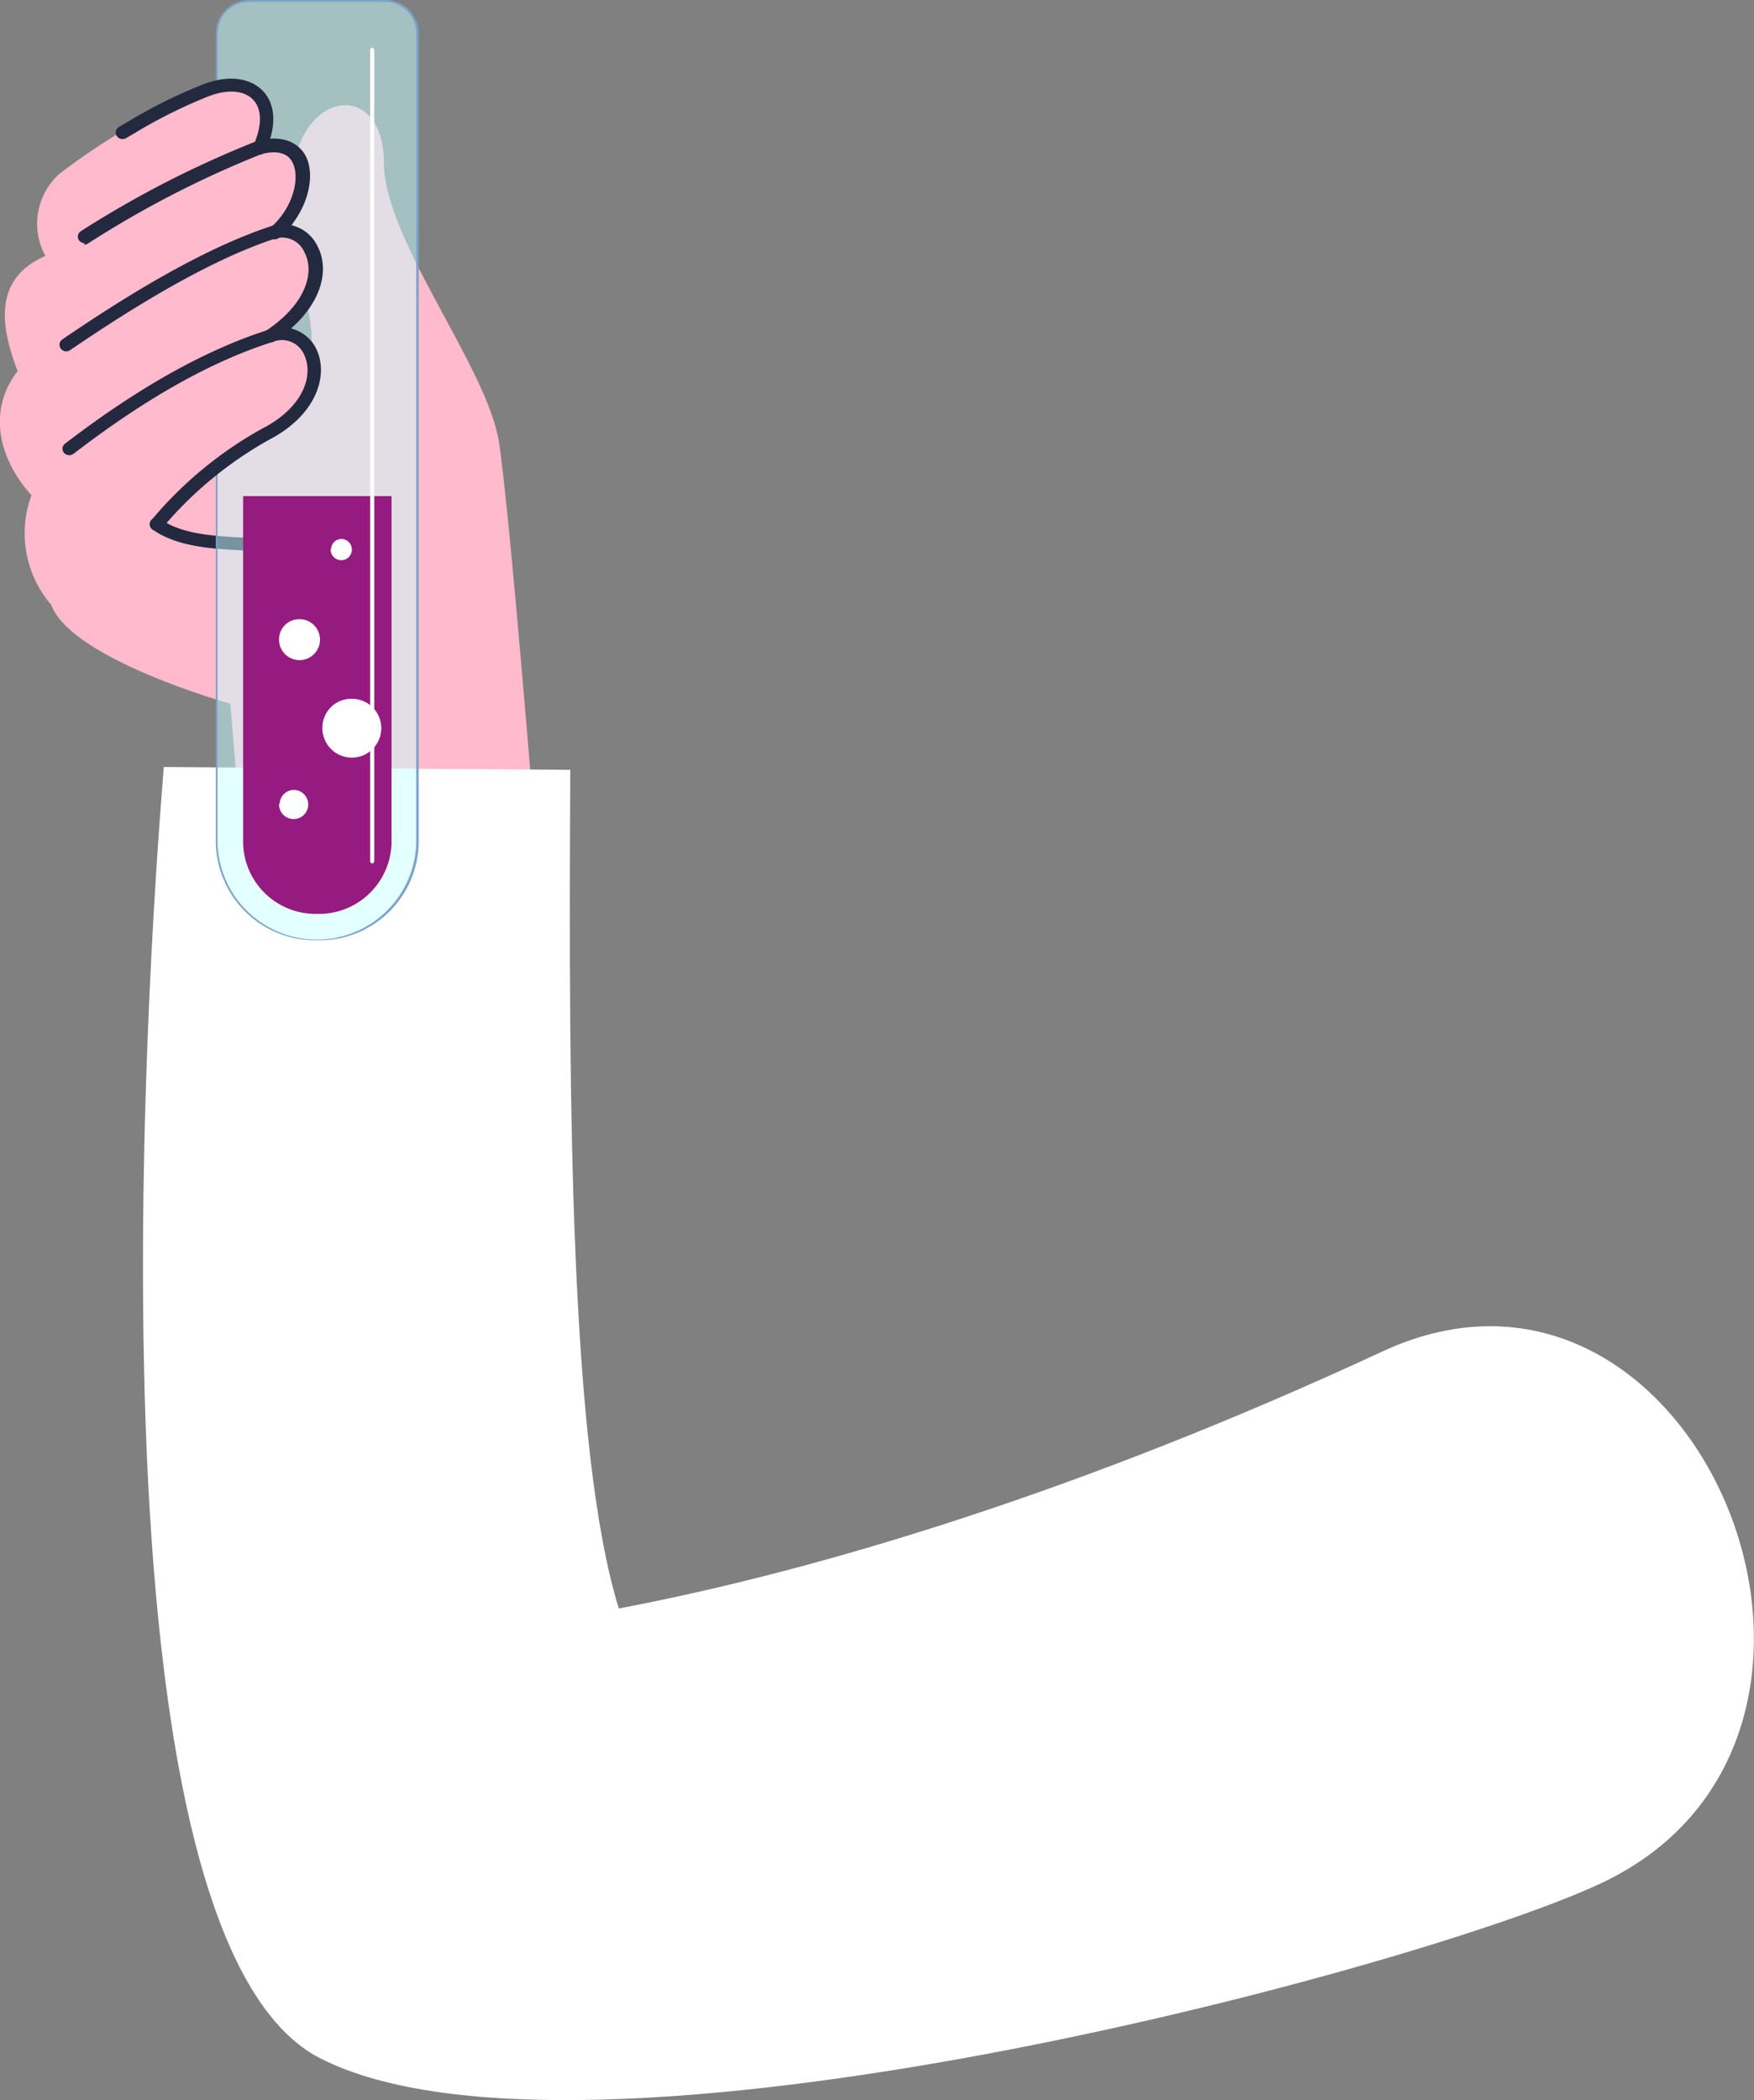 <svg xmlns="http://www.w3.org/2000/svg" xmlns:xlink="http://www.w3.org/1999/xlink" viewBox="0 0 137.08 164.12">
  <rect x="0" y="0" width="137.08" height="164.12" fill="#808080" stroke="none"/>
  <defs>
    <style>
      .cls-1 {
        fill: none;
      }

      .cls-2 {
        fill: #ffbacd;
      }

      .cls-3 {
        fill: #23293f;
      }

      .cls-4 {
        fill: #fff;
      }

      .cls-5 {
        opacity: 0.5;
      }

      .cls-6 {
        clip-path: url(#clip-path);
      }

      .cls-7 {
        fill: #c8ffff;
      }

      .cls-8 {
        fill: #7aa3cc;
      }

      .cls-9 {
        fill: #951b81;
      }
    </style>
    <clipPath id="clip-path">
      <rect class="cls-1" x="16.95" y="0.08" width="15.69" height="73.33"/>
    </clipPath>
  </defs>
  <g id="Layer_2" data-name="Layer 2">
    <g id="Layer_1-2" data-name="Layer 1">
      <path id="Path_44522-2" data-name="Path 44522-2" class="cls-2" d="M18,55S5.57,51.53,4,47.26s-.87-24.8,1-27.42,14.61,8.27,18.08,8.54-1.3-9.23-.15-15.43S30,6.62,30,12.68s8.1,16,9,21.9S42,67.1,42,67.1H19Z"/>
      <path id="Path_44523" data-name="Path 44523" class="cls-3" d="M28.86,48.74a.54.54,0,0,1-.53-.43c-.83-4.89-4.61-5.07-9-5.28-2.67-.13-5.43-.26-7.41-1.65a.51.51,0,0,1-.13-.7l0,0a.56.56,0,0,1,.75-.11c1.72,1.21,4.2,1.33,6.82,1.46,4.23.2,9,.43,10,6.13a.51.51,0,0,1-.43.59h-.1"/>
      <path id="Path_44524-2" data-name="Path 44524-2" class="cls-4" d="M25,160.84C4.62,150.37,12.79,60.7,12.8,59.94l31.77.22c-.15,26.57,0,53.23,3.79,65.54,15.86-3,36.5-9.32,59.67-20.08,24.65-11.46,41.66,30.14,17,41.6C110.48,154,45.4,171.3,25,160.84"/>
      <g id="Group_33312" data-name="Group 33312" class="cls-5">
        <g id="Group_33311" data-name="Group 33311">
          <g class="cls-6">
            <g id="Group_33310" data-name="Group 33310">
              <path id="Path_44542" data-name="Path 44542" class="cls-7" d="M24.8,73.41h0a7.65,7.65,0,0,0,7.84-7.47V2.54A2.52,2.52,0,0,0,30.05.08H19.54A2.53,2.53,0,0,0,17,2.54v63.4a7.67,7.67,0,0,0,7.85,7.47"/>
            </g>
          </g>
        </g>
      </g>
      <path id="Path_44543" data-name="Path 44543" class="cls-8" d="M24.8,73.48a7.76,7.76,0,0,1-7.93-7.55V2.54A2.61,2.61,0,0,1,19.54,0H30.06a2.61,2.61,0,0,1,2.66,2.54v63.4a7.74,7.74,0,0,1-7.92,7.54M19.54.15A2.46,2.46,0,0,0,17,2.54v63.4a7.77,7.77,0,0,0,15.53,0V2.54A2.45,2.45,0,0,0,30.06.15Z"/>
      <path id="Path_44544" data-name="Path 44544" class="cls-9" d="M24.8,71.42h0a5.68,5.68,0,0,0,5.8-5.52V38.77H19V65.9a5.67,5.67,0,0,0,5.8,5.52"/>
      <path id="Path_44545" data-name="Path 44545" class="cls-4" d="M25.2,56.8a2.3,2.3,0,1,0,2.41-2.19H27.5a2.25,2.25,0,0,0-2.3,2.19"/>
      <path id="Path_44546" data-name="Path 44546" class="cls-4" d="M21.81,62.81A1.14,1.14,0,1,0,23,61.73H23a1.12,1.12,0,0,0-1.14,1.08"/>
      <path id="Path_44547" data-name="Path 44547" class="cls-4" d="M25.84,42.91a.84.84,0,0,0,.79.87.83.83,0,1,0,.08-1.66h0a.81.81,0,0,0-.83.79"/>
      <path id="Path_44548" data-name="Path 44548" class="cls-4" d="M21.81,49.91a1.6,1.6,0,1,0,1.68-1.52h-.08a1.57,1.57,0,0,0-1.6,1.52"/>
      <path id="Path_44549" data-name="Path 44549" class="cls-4" d="M29.09,67.47a.16.16,0,0,1-.16-.16V3.89a.15.15,0,0,1,.17-.15.17.17,0,0,1,.15.15V67.31a.16.16,0,0,1-.16.16"/>
      <path id="Path_44550-2" data-name="Path 44550-2" class="cls-2" d="M20.33,11.43c3.18-1.65,4.91,3.45,1.15,6.69,3.19-.9,4.92,5-.33,8.12,4-1.3,4.74,4.79-.82,8-5.21,3-13,6.82-16.35,13A8.57,8.57,0,0,1,2.46,38.7C0,36-1.08,32.17,1.38,29,0,25.42-.5,21.77,3.55,20a5.23,5.23,0,0,1,1.08-6.4A49.84,49.84,0,0,1,16.06,7c4-1.53,5.71,1.26,4.27,4.48"/>
      <path id="Path_44551" data-name="Path 44551" class="cls-3" d="M20.32,12a.52.52,0,0,1-.21,0,.5.5,0,0,1-.3-.64l0,0c.7-1.58.67-2.9-.08-3.62s-2.06-.76-3.49-.19a38.71,38.71,0,0,0-5.76,2.88l-.62.36a.55.55,0,0,1-.74-.17.5.5,0,0,1,.16-.69h0l.62-.36a39.25,39.25,0,0,1,5.91-2.95c1.87-.75,3.61-.6,4.66.41s1.19,2.76.3,4.74a.54.54,0,0,1-.5.32"/>
      <path id="Path_44552" data-name="Path 44552" class="cls-3" d="M6.62,19a.51.51,0,0,1-.45-.23.5.5,0,0,1,.13-.69l0,0A80.23,80.23,0,0,1,20.13,11l.05,0c1.68-.44,3,0,3.65,1.08,1,1.74.06,4.77-2,6.48a.56.56,0,0,1-.76,0,.5.5,0,0,1,0-.71l0,0c1.83-1.53,2.44-4,1.76-5.22-.5-.87-1.57-.8-2.39-.59a79.52,79.52,0,0,0-13.58,7,.61.61,0,0,1-.3.08"/>
      <path id="Path_44553" data-name="Path 44553" class="cls-3" d="M5.18,27.46a.53.53,0,0,1-.43-.22.5.5,0,0,1,.1-.7h0c6.64-4.54,12-7.45,16.44-8.9a3,3,0,0,1,3.54,1.63c1,1.92.28,4.95-3.39,7.4a.56.56,0,0,1-.75-.13.51.51,0,0,1,.11-.7h0c3.15-2.1,3.8-4.59,3-6.11a1.9,1.9,0,0,0-2.25-1.1C17.34,20,12.05,22.88,5.5,27.35a.5.5,0,0,1-.31.1"/>
      <path id="Path_44554" data-name="Path 44554" class="cls-3" d="M12.25,41.48a.56.56,0,0,1-.31-.09.5.5,0,0,1-.14-.7v0a30.59,30.59,0,0,1,9.07-7.4c2.88-1.63,3.64-4,2.9-5.57a1.89,1.89,0,0,0-2.46-1c-4.8,1.53-9.89,4.39-15.56,8.74A.56.56,0,0,1,5,35.39a.5.5,0,0,1,.06-.7l0,0c5.76-4.42,11-7.34,15.89-8.91a3,3,0,0,1,3.78,1.51c.93,1.95.09,4.94-3.34,6.88a30,30,0,0,0-8.73,7.12.55.55,0,0,1-.44.21"/>
    </g>
  </g>
</svg>
